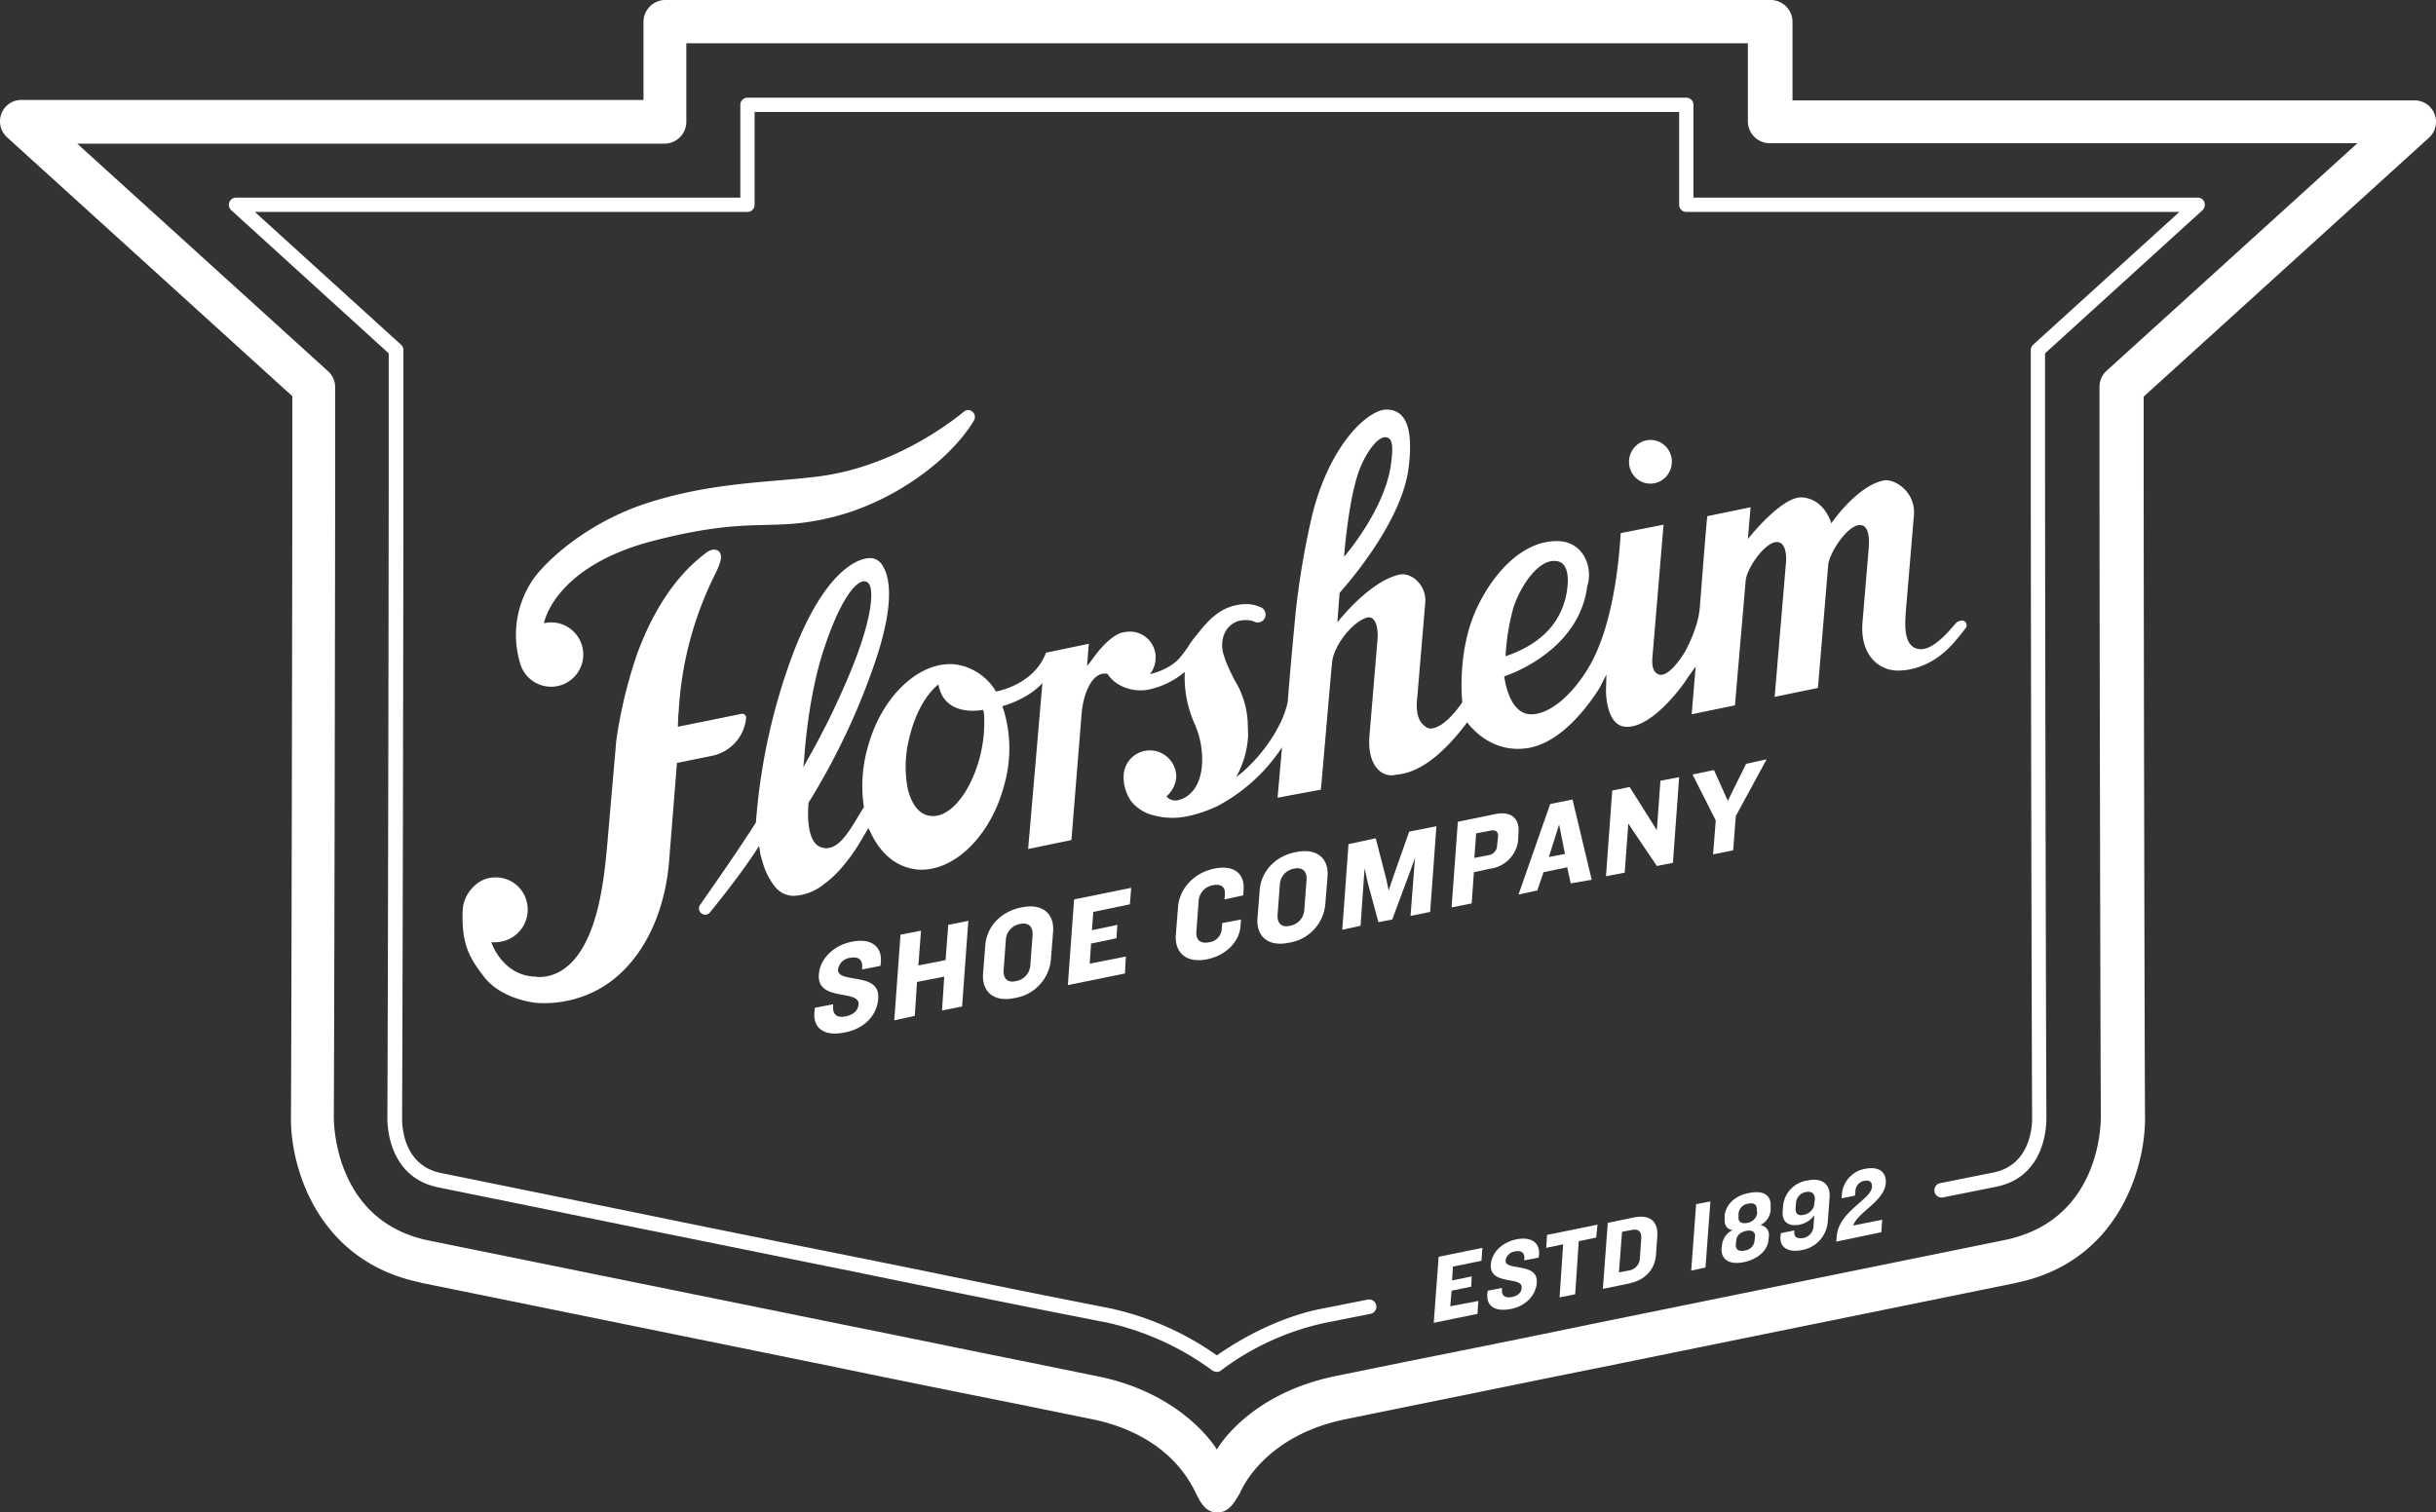 <svg xmlns="http://www.w3.org/2000/svg" viewBox="687 8961 545.923 339">
  <rect x="687" y="8961" width="545.923" height="339" fill="#333333" stroke="none"/>
  <defs>
    <style>
      .cls-1 {
        fill: #fff;
      }
    </style>
  </defs>
  <g id="Group_246" data-name="Group 246" transform="translate(686.911 8961)">
    <path id="Path_247" data-name="Path 247" class="cls-1" d="M272.8,307.5a1.93,1.93,0,0,1-1-.3,62.532,62.532,0,0,0-23.4-10.7l-15.2-3c-14-2.8-27.9-5.6-41.9-8.5-16-3.2-32-6.5-48-9.7l-45.2-9.2C87,263.7,86.9,252,86.9,250.6c.1-18.3.3-113.5.3-149.2V79.2L51.9,47.1A1.613,1.613,0,0,1,53,44.3H166V23.5a1.58,1.58,0,0,1,1.6-1.6H378a1.58,1.58,0,0,1,1.6,1.6V44.3h113a1.539,1.539,0,0,1,1.5,1,1.739,1.739,0,0,1-.4,1.8L458.4,79.2v22.2c0,35.4.2,128.8.3,148.3v.9c0,1.3,0,13.1-11.2,15.4l-12,2.4a1.61,1.61,0,0,1-1.9-1.6h0a1.6,1.6,0,0,1,1.3-1.6l12-2.4c8.6-1.8,8.6-11.1,8.6-12.2v-.3c-.1-18.1-.3-113.2-.3-148.9V78.5a1.656,1.656,0,0,1,.5-1.2l32.8-29.8H378a1.58,1.58,0,0,1-1.6-1.6V25.1H169.2V45.9a1.58,1.58,0,0,1-1.6,1.6H57.2L90,77.3a1.656,1.656,0,0,1,.5,1.2v22.9c0,35.7-.2,130.9-.3,149.3,0,1.1,0,10.4,8.6,12.2l45.2,9.2c16,3.3,32,6.5,48,9.7,14,2.8,27.9,5.7,41.9,8.5l15.2,3a65.658,65.658,0,0,1,23.7,10.5c7.3-5.1,15.8-9,23.7-10.5l10.1-2a1.628,1.628,0,1,1,.6,3.2l-10.1,2a59.556,59.556,0,0,0-23.4,10.7A1.4,1.4,0,0,1,272.8,307.5Z"/>
    <g id="Group_238" data-name="Group 238">
      <path id="Path_248" data-name="Path 248" class="cls-1" d="M321.4,296.5l1.1-14.8,9.8-2-.2,2.9-6.4,1.3-.2,3.1,4.4-.9-.1,2.3-4.4.9-.3,3.5,6.3-1.2-.2,2.9Z"/>
      <path id="Path_249" data-name="Path 249" class="cls-1" d="M338.7,293.4c-3.7.7-5.5-.7-5.3-3.4l.1-.7,3.2-.6v.4c-.1,1.5.9,1.9,2.3,1.6s2.1-1.1,2.1-2.1c.2-2.6-7.3-.4-6.9-5.2.2-2.5,2.3-4.9,5.7-5.6s5.3.8,5.1,3.4l-.1.7-3.2.6v-.4c.1-1.2-.6-1.9-2.1-1.6a2.441,2.441,0,0,0-2.1,2c-.2,2.5,7.3.3,7,5-.2,2.7-2.3,5.2-5.8,5.9"/>
      <path id="Path_250" data-name="Path 250" class="cls-1" d="M353.9,278.2l-.8,11.9-3.5.7.8-11.9-3.8.8.2-2.9,11.3-2.3-.3,2.9Z"/>
      <path id="Path_251" data-name="Path 251" class="cls-1" d="M365.1,287.7l-5.8,1.2,1.1-14.8,5.8-1.2c3.9-.8,5.5,1.1,5.3,4.2l-.3,4.3c-.3,3-2.2,5.5-6.1,6.3m2.8-10.1c.1-1.6-.6-2.2-2.2-1.9l-2.1.4-.7,9.1,2.1-.4a2.9,2.9,0,0,0,2.6-2.8Z"/>
      <path id="Path_252" data-name="Path 252" class="cls-1" d="M379.1,284.8l1.1-14.9c1.1-.2,3.2-.6,3.2-.6l-1.1,14.8Z"/>
      <path id="Path_253" data-name="Path 253" class="cls-1" d="M390.9,282.9c-3.4.7-5.1-.7-5-3l.1-.8a4.21,4.21,0,0,1,2.4-3.4c-1.3-.1-1.9-1.1-1.8-2.5v-.7c.2-2.3,2.1-4.5,5.5-5.1,3.4-.7,5,.7,4.8,3.1v.7a4.1,4.1,0,0,1-2.3,3.4,2.224,2.224,0,0,1,1.9,2.6l-.1.8c-.1,2-2.1,4.2-5.5,4.9m2.5-5.7c.1-1-.6-1.6-2-1.3s-2.2,1.2-2.2,2.2l-.1.8c-.1,1.2.7,1.7,2,1.4a2.45,2.45,0,0,0,2.2-2.3Zm.4-6c.1-1.1-.6-1.7-1.9-1.4a2.45,2.45,0,0,0-2.2,2.3v.7c-.1,1,.6,1.6,2,1.3a2.64,2.64,0,0,0,2.2-2.2Z"/>
      <path id="Path_254" data-name="Path 254" class="cls-1" d="M403.9,280.2c-3.1.6-5-.6-4.8-3l.1-.8,3-.6v.3c-.1,1.2.7,1.6,2,1.4a2.766,2.766,0,0,0,2.3-2.7l.2-2.4a5.45,5.45,0,0,1-3.3,2.1c-2.6.5-4-.7-3.8-3l.1-1.3a6.348,6.348,0,0,1,5.5-5.6c3.3-.7,5.2.9,4.9,4l-.4,5.3a7,7,0,0,1-5.8,6.3m2.9-11.3c.1-1.2-.6-2-2-1.7a2.637,2.637,0,0,0-2.2,2.3l-.1,1.2c-.1,1.3.5,1.9,1.8,1.6a3.02,3.02,0,0,0,2.3-1.9Z"/>
      <path id="Path_255" data-name="Path 255" class="cls-1" d="M415.4,274.7l6.5-1.3-.2,2.8-10.1,2.1.1-1.1c.4-5.7,7.7-8.3,7.9-11.1.1-1.1-.5-1.7-1.8-1.4a2.4,2.4,0,0,0-1.9,2.4l-.1.9-3,.6.1-1.2A6.3,6.3,0,0,1,418,262c3.5-.7,4.9,1,4.7,3.3-.5,4.1-6.2,6.3-7.3,9.4"/>
    </g>
    <path id="Path_256" data-name="Path 256" class="cls-1" d="M273,339h-.2c-2.5,0-3.7-2.2-4.8-4.5-4.6-9.5-13.8-14.6-23.7-16.5l-15.2-3.1c-14-2.8-28-5.6-41.9-8.5L94.3,287.5l-.3-.1c-23.3-5-29-26.6-28.7-37.4.1-19.1.3-116.1.3-148.7V88.8L1.7,30.8A4.823,4.823,0,0,1,.4,25.5a4.755,4.755,0,0,1,4.5-3.1H144.3V4.9A4.908,4.908,0,0,1,149.2,0H396.9a4.908,4.908,0,0,1,4.9,4.9V22.5H541.2a4.807,4.807,0,0,1,3.2,8.4l-63.9,58v12.5c0,35.6.2,130.6.3,148.8.2,10.7-5.4,32.4-28.7,37.3a2.268,2.268,0,0,1-.4.1l-92.9,18.9c-14,2.8-28,5.7-41.9,8.5l-15.2,3.1c-18.8,3.8-23.7,16.5-23.7,16.5-1.3,2.2-2.5,4.4-5,4.4m0-1.8Zm26.6-28.8,15.2-3.1c14-2.8,28-5.6,41.9-8.5l92.9-18.9c21.6-4.6,21.3-26.8,21.3-27.7-.1-18.3-.3-113.3-.3-148.9V86.7a4.841,4.841,0,0,1,1.6-3.6l56.2-51H396.7a4.908,4.908,0,0,1-4.9-4.9V9.7H153.9V27.3a4.908,4.908,0,0,1-4.9,4.9H17.4l56.2,51a4.841,4.841,0,0,1,1.6,3.6v14.6c0,32.7-.2,129.6-.3,148.9,0,1-.1,23.2,21,27.7L189,296.9c14,2.8,27.9,5.7,41.9,8.5l15.2,3.1c19.4,3.9,26.7,16.4,26.7,16.4S279.7,312.4,299.6,308.4Z"/>
    <g id="Group_245" data-name="Group 245">
      <g id="Group_239" data-name="Group 239">
        <path id="Path_257" data-name="Path 257" class="cls-1" d="M189.5,231.4c-4.7,1-7.2-.9-6.9-4.5l.1-1,4.1-.8v.6c-.1,1.9,1.1,2.5,2.9,2.1s2.7-1.4,2.8-2.7c.2-3.4-9.4-.5-8.9-6.7.2-3.2,3-6.4,7.3-7.3,4.4-.9,6.8,1,6.6,4.4l-.1,1-4.1.8v-.6c.1-1.5-.8-2.4-2.7-2a3.072,3.072,0,0,0-2.7,2.6c-.2,3.3,9.5.4,9,6.5-.2,3.5-2.8,6.7-7.4,7.6"/>
        <path id="Path_258" data-name="Path 258" class="cls-1" d="M211.2,226.5l.5-7.6-6.1,1.2-.5,7.6-4.6,1,1.4-19.2,4.6-.9-.6,7.8,6.1-1.2.6-7.9,4.5-.9-1.4,19.2Z"/>
        <path id="Path_259" data-name="Path 259" class="cls-1" d="M227.5,223.7c-4.7,1-7.4-1.4-7.1-5.5l.5-6.3c.3-4.1,3.4-7.6,8.1-8.5,4.7-1,7.4,1.4,7.1,5.4l-.5,6.3a9.619,9.619,0,0,1-8.1,8.6m4-14.1c.1-1.8-.8-2.9-2.8-2.5a3.829,3.829,0,0,0-3.2,3.7l-.5,6.7c-.1,1.7.8,2.9,2.8,2.4a3.829,3.829,0,0,0,3.2-3.7Z"/>
        <path id="Path_260" data-name="Path 260" class="cls-1" d="M239.4,220.8l1.4-19.2,12.8-2.6-.3,3.7-8.2,1.7-.3,4.1,5.7-1.2-.2,3-5.7,1.2-.3,4.5,8.1-1.6-.2,3.8Z"/>
        <path id="Path_261" data-name="Path 261" class="cls-1" d="M274.5,201.6l.1-1.1c.1-1.7-.8-2.4-2.6-2.1a3.843,3.843,0,0,0-3.3,3.7l-.5,6.8c-.1,1.8.9,2.7,2.9,2.3a3.211,3.211,0,0,0,2.8-3.1l.1-1.2,4.2-.8-.1,1.5c-.3,3.5-3.2,6.5-7.4,7.4-4.8,1-7.4-1.5-7.1-5.5l.5-6.2c.3-4,3.4-7.6,8.1-8.6,4.4-.9,6.8,1.1,6.6,4.6l-.1,1.4Z"/>
        <path id="Path_262" data-name="Path 262" class="cls-1" d="M289,211.3c-4.7,1-7.4-1.4-7.1-5.5l.5-6.3c.3-4.1,3.4-7.6,8.1-8.5,4.7-1,7.4,1.4,7.1,5.4l-.5,6.3a9.619,9.619,0,0,1-8.1,8.6m3.9-14.1c.1-1.8-.8-2.9-2.8-2.5a3.829,3.829,0,0,0-3.2,3.7l-.5,6.7c-.1,1.7.8,2.9,2.8,2.4a3.829,3.829,0,0,0,3.2-3.7Z"/>
        <path id="Path_263" data-name="Path 263" class="cls-1" d="M316.2,205.3l1-13-1.3,3.6-3.8,10.2-3.1.6-2.4-8.9-.7-3.2-.9,12.9-4.1.9,1.4-19.2,6.1-1.3,2.4,9.3.5,2.4.9-2.7,3.7-10.5,6.1-1.2-1.4,19.2Z"/>
        <path id="Path_264" data-name="Path 264" class="cls-1" d="M334.1,194.7l-3.7.8-.5,7-4.5.9,1.4-19.2,8.3-1.7c3.7-.8,5.5,1,5.3,4l-.1,2a7.2,7.2,0,0,1-6.2,6.2m1.7-7.1c.1-1.1-.4-1.7-1.8-1.4l-3.1.6-.4,5.5,3.1-.6a2.238,2.238,0,0,0,2-2.2Z"/>
        <path id="Path_265" data-name="Path 265" class="cls-1" d="M352.1,198l-.8-3.6-5.3,1.1-1.4,4.1-4.2.9,7.1-20.3,5-1,4.3,18Zm-2.6-13.2-2.3,7.3,3.6-.7Z"/>
        <path id="Path_266" data-name="Path 266" class="cls-1" d="M371.4,194.1l-5-7.4-1.4-2.1-.8,11-4.2.8,1.4-19.2,3.9-.8,4.8,7.6,1.3,2.1.8-11.1,4.2-.8L375,193.4Z"/>
        <path id="Path_267" data-name="Path 267" class="cls-1" d="M389.1,182.9l-.6,7.7-4.5.9.6-7.6-5.2-10.3,4.8-1,3.1,6.9,4.1-8.3,4.6-1Z"/>
      </g>
      <g id="Group_244" data-name="Group 244">
        <g id="Group_243" data-name="Group 243">
          <g id="Group_240" data-name="Group 240">
            <ellipse id="Ellipse_6" data-name="Ellipse 6" class="cls-1" cx="4.9" cy="4.8" rx="4.9" ry="4.8" transform="translate(364.699 107.911) rotate(-84.333)"/>
          </g>
          <g id="Group_241" data-name="Group 241">
            <path id="Path_268" data-name="Path 268" class="cls-1" d="M349.6,121.3c-7.5-.4-14.1,6.1-18.1,14.1-5.1,10-3.7,22-3.7,22s-3.8,5.9-7.2,5.9a1.777,1.777,0,0,1-1-.4c-2.4-1.6-2.1-4.9-1.8-7.5,0-.4,1.5-17.8,1.7-20.4.3-3.9-3.2-6.8-5.8-6.2-6.8,1.5-13.9,10.7-13.9,10.7l.5-6.6c.1-.2,14-15.2,15.5-28.3,1-8.3-.5-12.8-5-12.8-2.1,0-5.4,2.1-8.4,5.9-3.7,4.6-6.6,11-8.3,18a181.17,181.17,0,0,0-3.7,22.1c-.2,2.1-1.3,13.7-1.7,19.3v.1a20.3,20.3,0,0,1-1.7,4.9,35.24,35.24,0,0,1-6.6,9.2,26.224,26.224,0,0,1-3.3,2.9,21.2,21.2,0,0,0,2.7-9.4l-.1-3.1a19.891,19.891,0,0,0-2.6-8.7,10.929,10.929,0,0,1-.8-1.5,28.639,28.639,0,0,1-2-4.8,6.893,6.893,0,0,1,.2-4.7,5.082,5.082,0,0,1,3.1-2.8,6.478,6.478,0,0,1,2-.2,4.124,4.124,0,0,1,1.7.4,1.773,1.773,0,0,0,1.3-3.3,8.28,8.28,0,0,0-3-.7c-5.8,0-8.8,3.8-11,6.5l-.3.4a17.716,17.716,0,0,0-1.9,2.6c-.5.7-.9,1.3-1.8,2.4-1.5,1.9-4.5,3.3-6.8,3.8a6.028,6.028,0,0,0,1.2-4.7,5.765,5.765,0,0,0-6.9-4.7h-.2c-3.4.7-6.8,5.8-7.1,6.2l-1.1,1.4.4-5-9.6,2c-2.7,7.3-11.2,8.7-11.2,8.7a12.684,12.684,0,0,0-7.3-5.7,14.158,14.158,0,0,0-2-.4c-8.1-.7-16.5,7.4-19.5,18.8a31.37,31.37,0,0,0-.8,13.2l-.8,1.3c-2.8,4.7-4.9,8.1-7.9,7.9a2.92,2.92,0,0,1-.9-.2c-3.6-1.1-2.9-9.1-2.8-10a153.98,153.98,0,0,0,15-31.8c4.5-13.4,3-19,1.7-21.1a3.337,3.337,0,0,0-2.6-1.9c-3.6-.2-11,3.9-17.7,21.7a136.628,136.628,0,0,0-8.2,37.5v.1l-.1.1c-3.6,5.7-9.4,14-12.4,18.3a1.4,1.4,0,0,0,1.4,2.2,1.374,1.374,0,0,0,.8-.5c1.8-2.2,7-8.7,10.3-13.8l.7-1.1s.3,1.7.3,1.9c.3,1.1.6,2.2,1,3.3a15.979,15.979,0,0,0,2.3,4,5.422,5.422,0,0,0,4.1,2,11.489,11.489,0,0,0,6.7-2.5,23.852,23.852,0,0,0,4.6-4.4,39.063,39.063,0,0,0,3-4.1c.4-.6,2.5-4.2,2.5-4.2l.6,1.2c1.9,4,4.8,6.7,8.3,7.7a14.158,14.158,0,0,0,2,.4c8.1.7,16.5-7.4,19.5-18.8a29.724,29.724,0,0,0-.1-17l-.3-.8c6.4-1.9,9-5.2,9-5.2l-3.2,37.2,9.7-2,2.3-28.5c.4-4.5,2.4-9.1,5.4-8.8h.3l.2.2c1.9,2.9,6.1,4.1,9.4,3.3a18.406,18.406,0,0,0,7.8-3.9,25.873,25.873,0,0,0,2.1,11.4,19.616,19.616,0,0,1,1.8,8.3c0,6-3,8.7-5.7,9.1a2.513,2.513,0,0,1-2.3-.9,6.344,6.344,0,0,0,2.2-4.4,5.933,5.933,0,0,0-6-5.9,5.873,5.873,0,0,0-5.8,6.1v.3a9.4,9.4,0,0,0,1.7,5h0a9.151,9.151,0,0,0,4.8,3.1,16.307,16.307,0,0,0,7.6.3,28.239,28.239,0,0,0,6.4-2.1h.1a39.213,39.213,0,0,0,14.9-13.4l-1,11.3,9.7-1.8c.3-3,2.2-25.4,2.5-28.4.3-3.9,4.8-9.5,8-10.2,1.7-.3,2.4,2.2,2.2,4.9L307,164.8c-.6,7.1,3,9.5,5.7,8.9,1.4-.3,7.3.1,16.2-11.8,0,0,5,7.4,14,5.7,7.3-1.4,13.2-9.5,15.6-13.3l1.6-3.1-.1,3.5c0,.1-.1,7.8,4.3,8.2,6.4.5,14-10.8,14-11l1.8-2.5-.9,10.7,9.7-2,2.4-27.9c.2-2.8,4.5-9,7.2-8.7,2.2.3,1.9,4.3,1.8,5l-2.5,29.7,9.7-2,2.3-27.6c.3-2.8,4.5-9.2,7.3-8.9,1.9.2,1.9,3.2,1.8,4.9l-1.4,16.7c-.7,7.9,4,10.9,7.6,11,3.4.1,8.8-1.2,13.4-6.9,1-1.1,1.6-2,2.1-2.6a1.056,1.056,0,0,0-.7-1.7,1.99,1.99,0,0,0-1.6.7c-2,2.4-5.2,5.9-7.9,5.7a2.777,2.777,0,0,1-2.2-1.1c-1.5-1.8-1.1-5.5-1-7.4l1.8-21.4c.5-5.5-4.5-8.4-6.8-7.9-6.1,1.3-11.7,9.6-11.7,9.6-.5-1.6-2.2-5.4-6.4-5.8-4.4-.5-11.7,8.6-11.8,8.7l-.5.6.6-7.1-9.7,2c-.3,2.5-1.4,17.2-1.7,20.7-.4,4.5-3.1,9.3-3.3,9.7,0,0-3.4,5.8-5.8,5.1-1.6-.5-1.6-2.6-1.5-3.8l2.5-29.8-9.6,1.9c-.2,2.9-1.1,20.1-7.3,30.3-4,6.6-9.1,10.5-13,10.3-4.9-.2-5.8-8.5-5.8-8.5s16.7-5.2,18.6-20.2C357.2,127,354.8,121.6,349.6,121.3Zm-44.7-16.4c1.4-3.5,3.9-7,5.7-6.9a1.389,1.389,0,0,1,1,.5c.6.8.6,2.4.3,4.8-1,10.5-10.6,21.5-10.6,21.5S302.3,111.3,304.9,104.9ZM180.1,172l.2-1.6c0-.1.7-13.4,4.3-24.5s7.2-15.8,9.3-15.6a1.256,1.256,0,0,1,1,.7c1.1,1.9.3,8.6-4.1,19.3a172.847,172.847,0,0,1-9.7,19.9Zm39.7-2.8c-2,8.2-6.7,14.1-11,13.7-.2,0-.5-.1-.7-.1-2.2-.5-3.8-2.7-4.6-6.1a26.191,26.191,0,0,1,.4-11.4c1.1-4.7,3.2-8.8,5.8-11.3l.7-.6c1.3,7.6,10,5.7,10,5.7l.2.7A30.958,30.958,0,0,1,219.8,169.2Zm119.4-32.8c1.3-4.4,5.8-11.9,10.3-10.5,2,.7,2.3,3.8,1.6,7.4-1,4.8-4,10.5-13.6,13.8A49.956,49.956,0,0,1,339.2,136.4Z"/>
          </g>
          <g id="Group_242" data-name="Group 242">
            <path id="Path_269" data-name="Path 269" class="cls-1" d="M109.8,196.8a7.139,7.139,0,0,1,8.4,5.6,7.3,7.3,0,0,1-5.5,8.6,7.844,7.844,0,0,1-1.4.2h-1.1s2.3,7.2,9.5,7.7a2.768,2.768,0,0,1,.9.1c4.2.1,11.6-2.4,14.5-20.6.8-5,1.1-9.4,1.7-16.3l1.4-16.1a105.351,105.351,0,0,1,4.7-19.5c2.5-6.8,7.1-16.3,15.2-22.4a4.011,4.011,0,0,1,1.7-.9h.5a1.389,1.389,0,0,1,1,.5c.7.8.4,2.3-.9,4.9a78.337,78.337,0,0,0-8.2,30.7l-.1,1-.1,2.6,14.3-2.9a.865.865,0,0,1,1,.9,9.567,9.567,0,0,1-7.6,8.5l-7.9,1.6L150,193.5c-1.2,13.2-7.2,23.4-15.5,28.1a25.414,25.414,0,0,1-14.1,3.2c-.2,0-7.8-.7-11.8-5.8-3.3-4.3-5.2-7.4-4.8-15.3C104.2,199.7,107.5,197.1,109.8,196.8Z"/>
          </g>
        </g>
        <path id="Path_270" data-name="Path 270" class="cls-1" d="M217.1,91.9a1.4,1.4,0,0,0-.9.3c-2.2,1.8-15,12.1-32,14.5-11,1.5-24.5,1.2-39.8,6.3-13,4.4-21.9,12.7-24.8,16.8a22.088,22.088,0,0,0-3,18.7h0a7.213,7.213,0,1,0,7-9,7.773,7.773,0,0,0-1.6.2c.1-.7,2.8-12.9,24.6-18.5,22.5-5.8,26.1-1.7,40.5-5.4,13.3-3.4,25.9-12.6,31.3-21.6A1.587,1.587,0,0,0,217.1,91.9Z"/>
      </g>
    </g>
  </g>
</svg>
